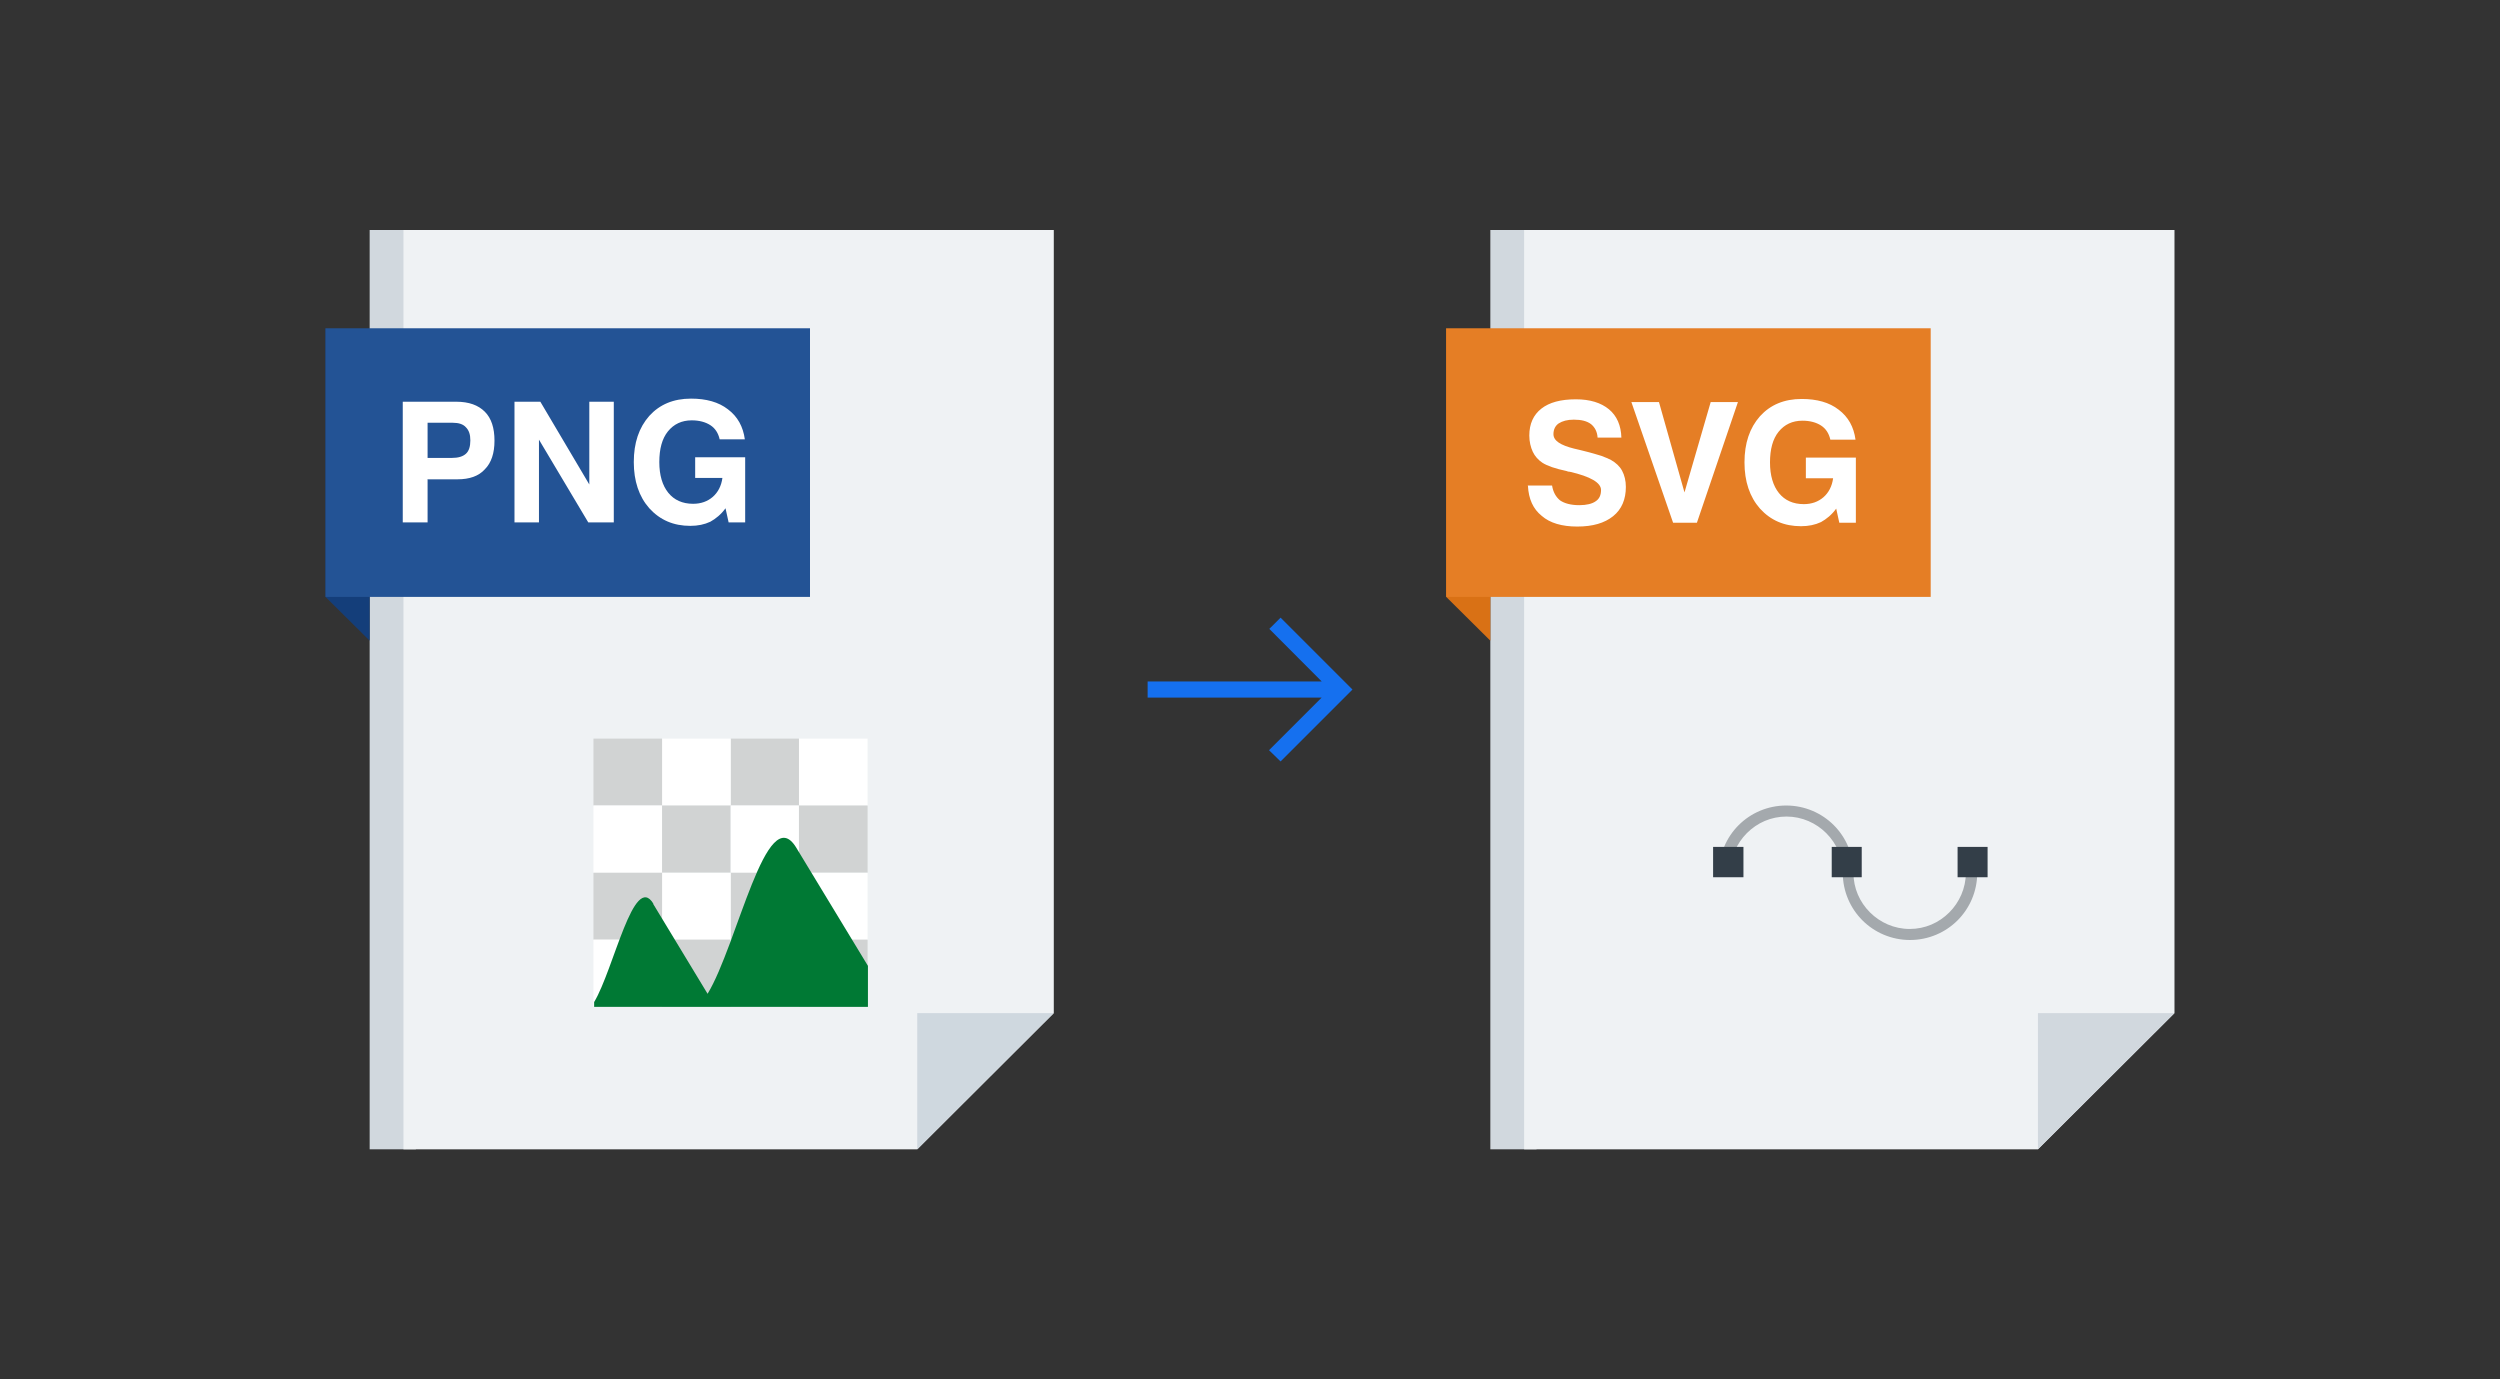 <svg width="232" height="128" viewBox="0 0 232 128" fill="none" xmlns="http://www.w3.org/2000/svg">
<rect x="0" y="0" width="232" height="128" fill="#333333" stroke="none"/>
<path d="M38.592 106.656H34.304V21.344H38.592V106.656Z" fill="#D1D8DE"/>
<path d="M85.12 106.656H37.44V21.344H97.792V94.016L85.12 106.656Z" fill="#EFF2F4"/>
<path d="M30.208 55.392V30.464L34.304 34.496V59.456L30.208 55.392Z" fill="#143E7A"/>
<path d="M85.12 94.016H97.792L85.12 106.656V94.016Z" fill="#CFD8DF"/>
<path d="M30.208 55.392V30.464H75.168V55.392H30.208Z" fill="#235395"/>
<path d="M39.68 42.496H41.92C42.528 42.496 42.944 42.368 43.232 42.112C43.52 41.856 43.648 41.44 43.648 40.864C43.648 40.32 43.52 39.936 43.232 39.648C42.976 39.36 42.56 39.232 42.016 39.232H39.68V42.464V42.496ZM39.68 44.512V48.48H37.376V37.28H42.336C43.52 37.28 44.384 37.6 44.992 38.208C45.6 38.816 45.888 39.712 45.888 40.896C45.888 42.048 45.6 42.944 44.992 43.552C44.416 44.192 43.552 44.48 42.464 44.48H39.648L39.68 44.512ZM47.744 48.48V37.28H50.144L54.688 44.96V37.28H56.96V48.48H54.592L50.016 40.8V48.48H47.744ZM67.328 47.168C66.912 47.744 66.432 48.128 65.92 48.416C65.376 48.672 64.768 48.8 64.064 48.8C62.496 48.8 61.248 48.256 60.256 47.168C59.296 46.08 58.816 44.64 58.816 42.88C58.816 41.088 59.296 39.68 60.256 38.592C61.216 37.536 62.496 36.992 64.128 36.992C65.536 36.992 66.688 37.312 67.552 37.984C68.448 38.656 68.96 39.584 69.12 40.768H66.784C66.656 40.192 66.368 39.744 65.92 39.456C65.472 39.168 64.896 39.008 64.192 39.008C63.264 39.008 62.528 39.36 61.984 40.032C61.44 40.704 61.184 41.664 61.184 42.88C61.184 44.096 61.472 45.056 62.016 45.728C62.56 46.4 63.328 46.752 64.32 46.752C65.056 46.752 65.664 46.528 66.144 46.112C66.624 45.696 66.944 45.088 67.04 44.352H64.512V42.432H69.152V48.48H67.616L67.328 47.168Z" fill="white"/>
<path fill-rule="evenodd" clip-rule="evenodd" d="M80.512 68.544H74.144V74.752H80.512V68.544Z" fill="white"/>
<path fill-rule="evenodd" clip-rule="evenodd" d="M74.144 68.544H67.808V74.752H74.144V68.544Z" fill="#D1D3D3"/>
<path fill-rule="evenodd" clip-rule="evenodd" d="M67.808 68.544H61.44V74.752H67.808V68.544Z" fill="white"/>
<path fill-rule="evenodd" clip-rule="evenodd" d="M61.44 68.544H55.072V74.752H61.44V68.544Z" fill="#D1D3D3"/>
<path fill-rule="evenodd" clip-rule="evenodd" d="M61.44 74.752H55.072V80.992H61.44V74.752Z" fill="white"/>
<path fill-rule="evenodd" clip-rule="evenodd" d="M67.808 74.752H61.44V80.992H67.808V74.752Z" fill="#D1D3D3"/>
<path fill-rule="evenodd" clip-rule="evenodd" d="M74.144 74.752H67.808V80.992H74.144V74.752Z" fill="white"/>
<path fill-rule="evenodd" clip-rule="evenodd" d="M80.512 74.752H74.144V80.992H80.512V74.752Z" fill="#D1D3D3"/>
<path fill-rule="evenodd" clip-rule="evenodd" d="M80.512 80.992H74.144V87.2H80.512V80.992Z" fill="white"/>
<path fill-rule="evenodd" clip-rule="evenodd" d="M74.144 80.992H67.808V87.2H74.144V80.992Z" fill="#D1D3D3"/>
<path fill-rule="evenodd" clip-rule="evenodd" d="M67.808 80.992H61.44V87.2H67.808V80.992Z" fill="white"/>
<path fill-rule="evenodd" clip-rule="evenodd" d="M61.44 80.992H55.072V87.2H61.44V80.992Z" fill="#D1D3D3"/>
<path fill-rule="evenodd" clip-rule="evenodd" d="M61.44 87.2H55.072V93.408H61.44V87.2Z" fill="white"/>
<path fill-rule="evenodd" clip-rule="evenodd" d="M67.808 87.2H61.44V93.408H67.808V87.2Z" fill="#D1D3D3"/>
<path fill-rule="evenodd" clip-rule="evenodd" d="M74.144 87.2H67.808V93.408H74.144V87.2Z" fill="white"/>
<path fill-rule="evenodd" clip-rule="evenodd" d="M80.512 87.2H74.144V93.408H80.512V87.2Z" fill="#D1D3D3"/>
<path fill-rule="evenodd" clip-rule="evenodd" d="M60.608 83.872L65.664 92.224C68.416 87.712 71.136 74.144 73.888 78.656L80.544 89.632V93.44H55.136V92.992C56.96 89.952 58.816 80.864 60.64 83.872H60.608Z" fill="#007934"/>
<mask id="mask0_2064_69569" style="mask-type:alpha" maskUnits="userSpaceOnUse" x="104" y="52" width="24" height="24">
<rect x="104" y="52" width="24" height="24" fill="#D9D9D9"/>
</mask>
<g mask="url(#mask0_2064_69569)">
<path d="M118.837 70.663L117.767 69.619L122.646 64.74H106.5V63.24H122.656L117.792 58.361L118.837 57.317L125.51 63.99L118.837 70.663Z" fill="#1570EF"/>
</g>
<path d="M142.592 106.656H138.304V21.344H142.592V106.656Z" fill="#D1D8DE"/>
<path d="M189.12 106.656H141.44V21.344H201.792V94.016L189.12 106.656Z" fill="#EFF2F4"/>
<path d="M134.208 55.392V30.464L138.304 34.496V59.456L134.208 55.392Z" fill="#D97115"/>
<path d="M189.12 94.016H201.792L189.12 106.656V94.016Z" fill="#D1D8DE"/>
<path d="M134.208 55.392V30.464H179.168V55.392H134.208Z" fill="#E57E25"/>
<path d="M141.76 45.056H144.032C144.128 45.664 144.384 46.112 144.768 46.432C145.184 46.72 145.792 46.88 146.56 46.88C147.232 46.88 147.744 46.752 148.064 46.528C148.416 46.304 148.576 45.952 148.576 45.472C148.576 44.8 147.616 44.224 145.664 43.776H145.6C145.536 43.776 145.472 43.744 145.376 43.712C144.32 43.488 143.584 43.232 143.136 42.944C142.752 42.688 142.432 42.336 142.24 41.92C142.048 41.504 141.92 40.992 141.92 40.416C141.92 39.328 142.304 38.496 143.04 37.92C143.776 37.344 144.832 37.056 146.24 37.056C147.552 37.056 148.576 37.376 149.312 37.984C150.048 38.592 150.432 39.488 150.464 40.608H148.256C148.224 40.064 148 39.648 147.648 39.36C147.264 39.072 146.752 38.944 146.048 38.944C145.44 38.944 144.992 39.072 144.64 39.296C144.32 39.52 144.16 39.872 144.16 40.288C144.16 40.896 144.8 41.312 146.08 41.632C146.432 41.728 146.688 41.76 146.88 41.824C147.68 42.016 148.288 42.208 148.608 42.304C148.96 42.432 149.248 42.56 149.504 42.688C149.952 42.944 150.304 43.264 150.528 43.68C150.752 44.096 150.88 44.608 150.88 45.184C150.88 46.336 150.496 47.264 149.696 47.904C148.896 48.544 147.808 48.864 146.368 48.864C144.96 48.864 143.84 48.544 143.072 47.872C142.272 47.232 141.856 46.304 141.792 45.088L141.76 45.056ZM155.264 48.512L151.392 37.312H153.952L156.32 45.696L158.752 37.312H161.28L157.472 48.512H155.264ZM170.4 47.2C169.984 47.776 169.504 48.16 168.992 48.448C168.448 48.704 167.84 48.832 167.136 48.832C165.568 48.832 164.32 48.288 163.328 47.2C162.368 46.112 161.888 44.672 161.888 42.912C161.888 41.12 162.368 39.712 163.328 38.624C164.288 37.568 165.568 37.024 167.2 37.024C168.608 37.024 169.76 37.344 170.624 38.016C171.52 38.688 172.032 39.616 172.192 40.8H169.856C169.728 40.224 169.44 39.776 168.992 39.488C168.544 39.2 167.968 39.04 167.264 39.04C166.336 39.04 165.6 39.392 165.056 40.064C164.512 40.736 164.256 41.696 164.256 42.912C164.256 44.128 164.544 45.088 165.088 45.76C165.632 46.432 166.4 46.784 167.392 46.784C168.128 46.784 168.736 46.56 169.216 46.144C169.696 45.728 170.016 45.12 170.112 44.384H167.584V42.464H172.224V48.512H170.688L170.4 47.2Z" fill="white"/>
<path d="M159.52 80.992C159.52 79.264 160.224 77.696 161.344 76.576C162.464 75.456 164.032 74.752 165.76 74.752C167.488 74.752 169.056 75.456 170.176 76.576C171.296 77.696 172 79.264 172 80.992C172 82.432 172.576 83.712 173.536 84.672C174.464 85.6 175.776 86.208 177.216 86.208C178.656 86.208 179.936 85.632 180.896 84.672C181.824 83.744 182.432 82.432 182.432 80.992H183.488C183.488 82.72 182.784 84.288 181.664 85.408C180.544 86.528 178.976 87.232 177.248 87.232C175.52 87.232 173.952 86.528 172.832 85.408C171.712 84.288 171.008 82.72 171.008 80.992C171.008 79.552 170.432 78.272 169.472 77.312C168.544 76.384 167.232 75.776 165.792 75.776C164.352 75.776 163.072 76.352 162.112 77.312C161.184 78.24 160.576 79.552 160.576 80.992H159.52Z" fill="#A4A9AD"/>
<path fill-rule="evenodd" clip-rule="evenodd" d="M172.768 81.408H169.984V78.592H172.768V81.408ZM184.448 81.408H181.664V78.592H184.448V81.408ZM161.792 81.408H158.976V78.592H161.792V81.408Z" fill="#333E48"/>
</svg>
